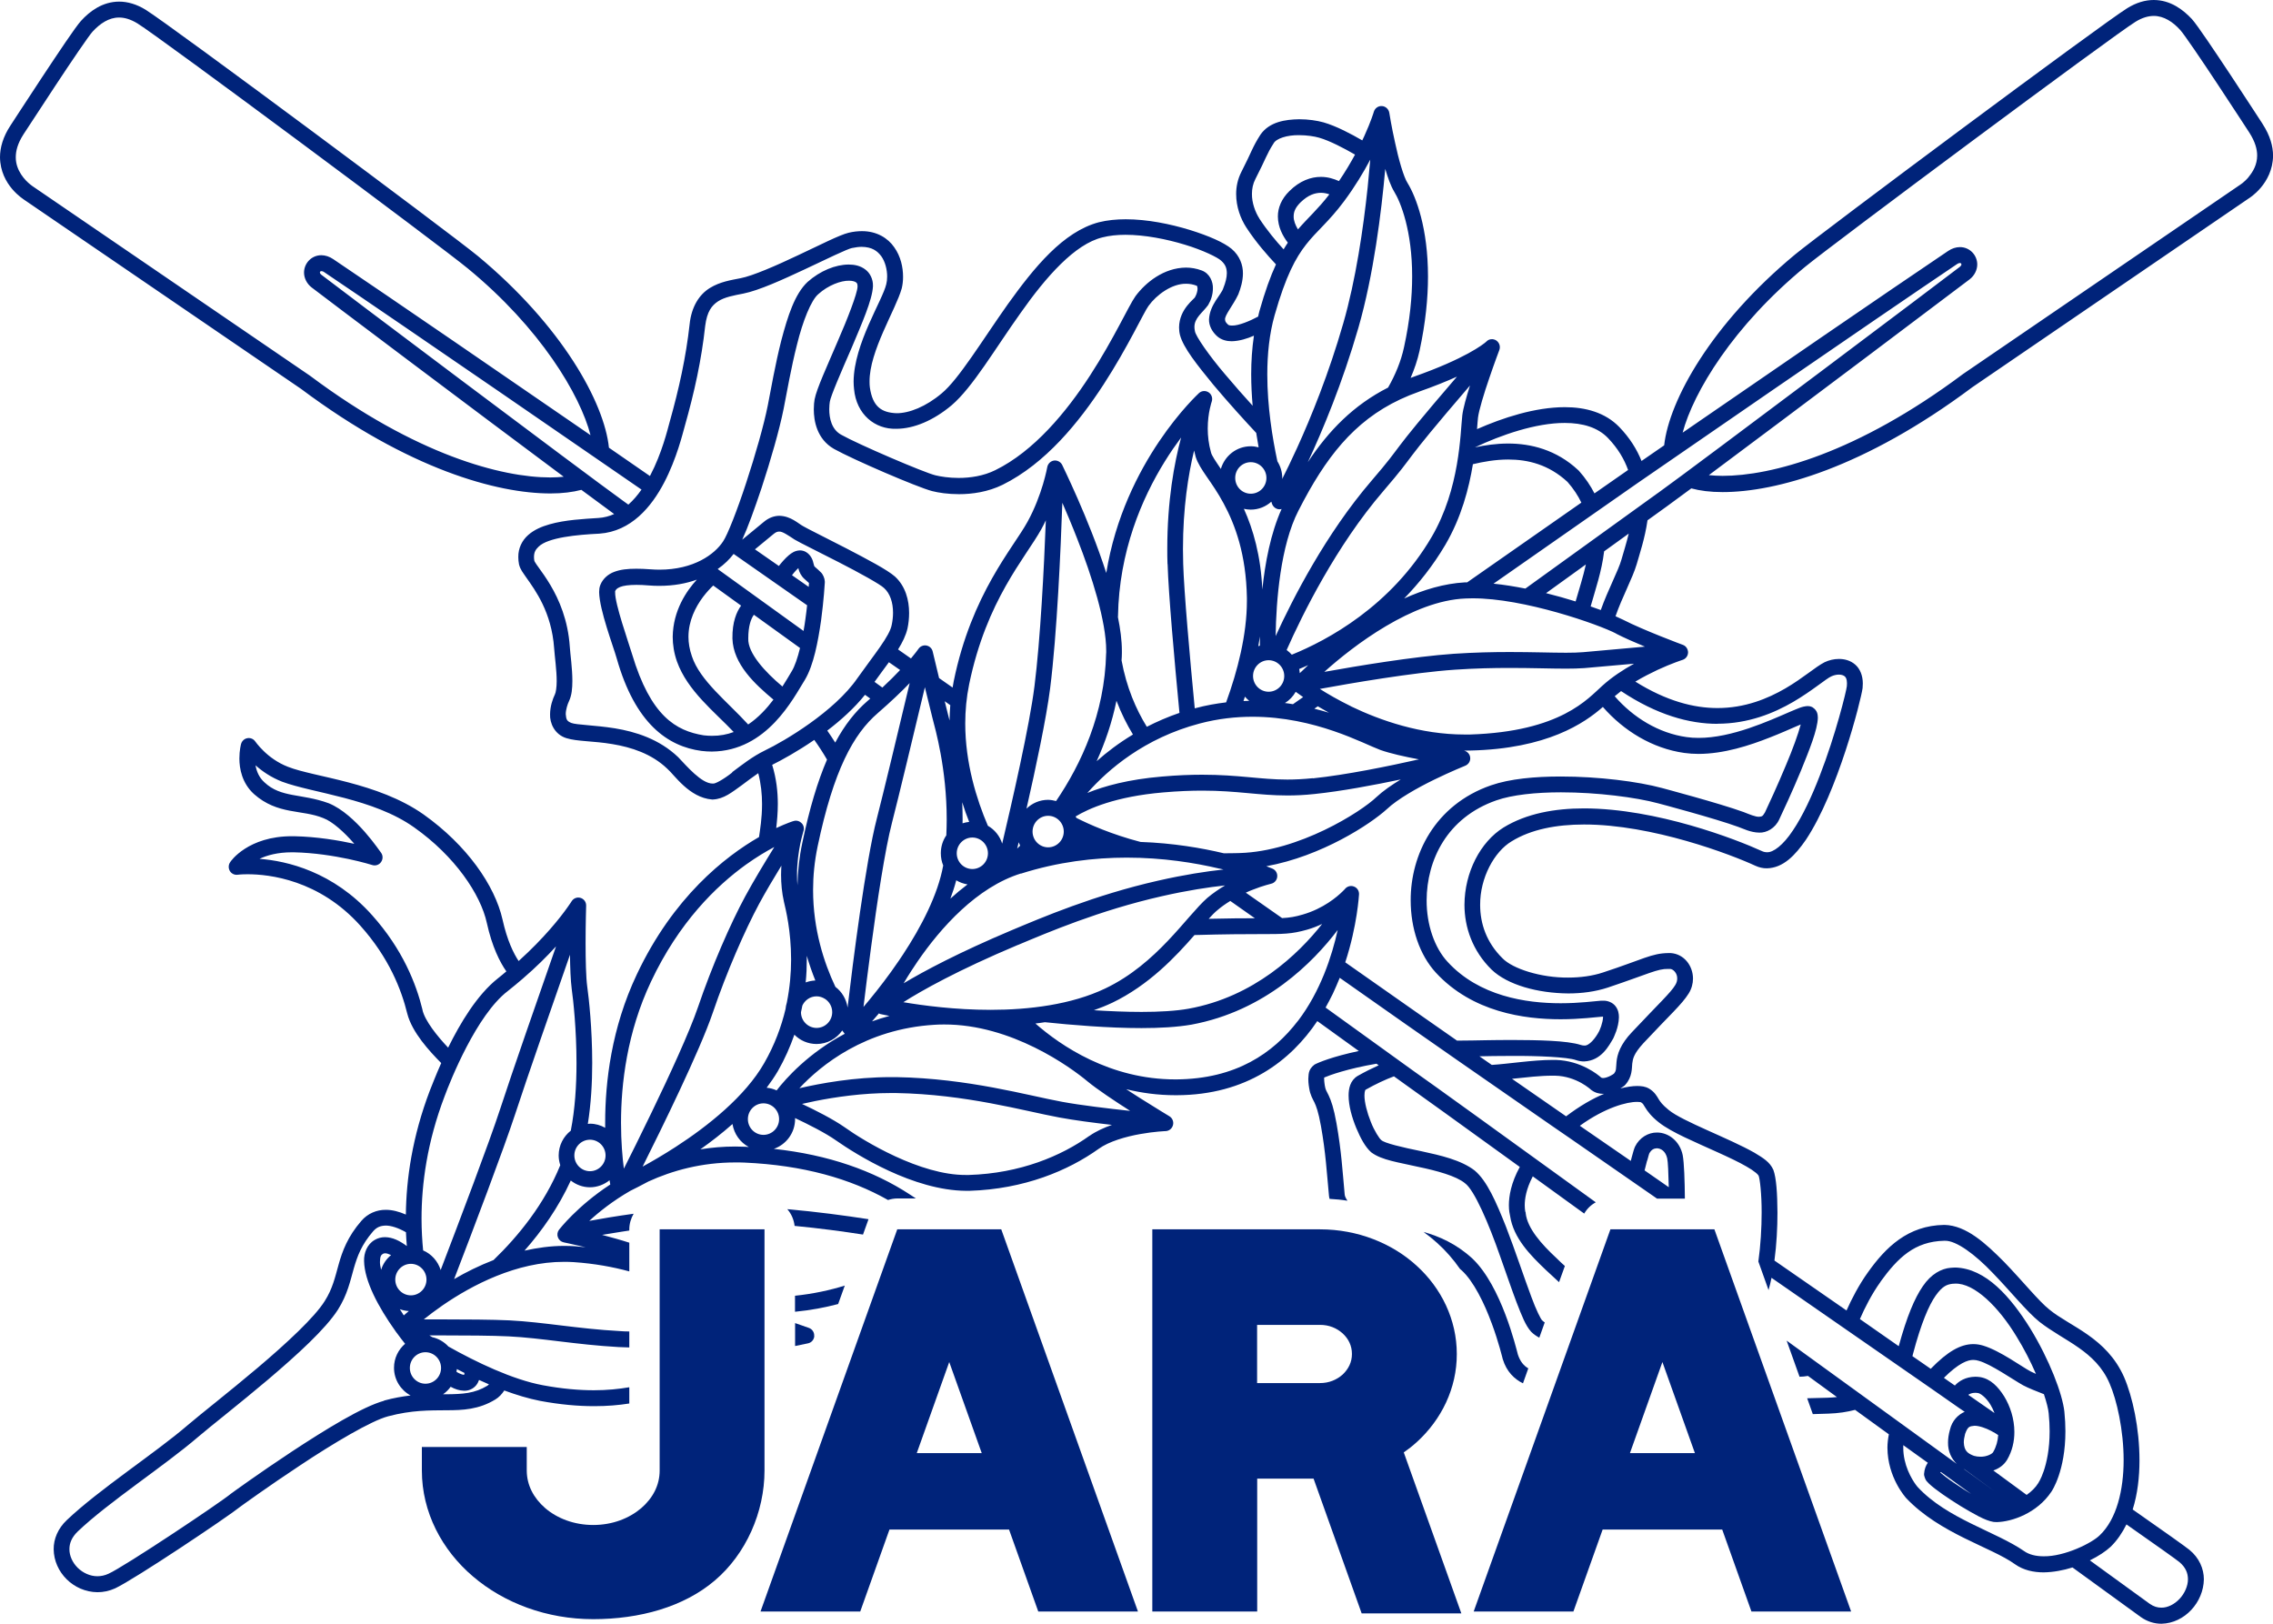 <svg width="70" height="50" viewBox="0 0 70 50" fill="none" xmlns="http://www.w3.org/2000/svg">
<g clip-path="url(#clip0_344_3144)">
<path d="M25.074 41.141C25.082 41.029 25.015 40.928 24.913 40.891L24.486 40.742V41.448C24.724 41.396 24.881 41.366 24.881 41.366C24.989 41.346 25.07 41.252 25.077 41.143L25.074 41.141Z" fill="#00237A"/>
<path d="M45.936 40.74C46.159 41.339 46.275 41.842 46.277 41.842V41.849L46.282 41.859C46.397 42.235 46.635 42.466 46.902 42.597L47.066 42.136C46.927 42.057 46.816 41.926 46.745 41.71C46.691 41.51 46.238 39.601 45.343 38.754C44.845 38.296 44.313 38.068 43.839 37.935C43.986 38.041 44.126 38.153 44.259 38.274C44.523 38.511 44.759 38.781 44.962 39.074C44.98 39.088 44.997 39.101 45.011 39.116C45.379 39.447 45.715 40.138 45.934 40.737L45.936 40.74Z" fill="#00237A"/>
<path d="M69.681 3.818C69.681 3.818 69.213 3.097 68.71 2.335C68.2 1.567 67.68 0.787 67.504 0.589C67.231 0.295 66.839 0 66.326 0C66.067 0 65.79 0.079 65.51 0.253C64.747 0.723 56.132 7.136 55.282 7.836C52.702 9.976 51.404 12.325 51.25 13.714C50.973 13.905 50.74 14.066 50.553 14.195C50.411 13.838 50.191 13.484 49.869 13.15C49.43 12.697 48.82 12.538 48.192 12.538C47.275 12.538 46.279 12.865 45.487 13.214C45.499 13.066 45.507 12.942 45.517 12.86C45.541 12.647 45.705 12.103 45.865 11.642C46.022 11.177 46.174 10.78 46.174 10.778C46.215 10.669 46.174 10.548 46.078 10.483C45.98 10.421 45.852 10.434 45.774 10.518C45.774 10.518 45.774 10.518 45.764 10.528C45.678 10.602 45.136 11.038 43.535 11.602C43.503 11.612 43.474 11.627 43.442 11.637C43.557 11.37 43.653 11.092 43.717 10.803C43.903 9.939 43.977 9.176 43.977 8.515C43.977 7.027 43.611 6.066 43.349 5.638C43.229 5.457 43.067 4.888 42.964 4.397C42.853 3.905 42.785 3.471 42.785 3.471C42.765 3.36 42.672 3.273 42.559 3.266C42.446 3.258 42.343 3.33 42.309 3.442C42.309 3.442 42.226 3.729 42.017 4.187C41.998 4.231 41.975 4.276 41.953 4.323C41.612 4.125 41.156 3.882 40.759 3.768C40.556 3.712 40.291 3.672 40.011 3.672C39.584 3.679 39.094 3.749 38.817 4.147C38.567 4.536 38.547 4.675 38.231 5.291C38.116 5.514 38.069 5.749 38.069 5.975C38.069 6.371 38.206 6.732 38.38 7.002C38.68 7.463 39.038 7.869 39.295 8.141C39.126 8.507 38.959 8.968 38.788 9.572C38.77 9.629 38.761 9.689 38.746 9.748C38.508 9.877 38.143 10.033 37.941 10.025C37.865 10.025 37.831 10.008 37.819 9.996C37.733 9.916 37.733 9.887 37.728 9.845C37.704 9.716 37.976 9.404 38.135 9.065C38.211 8.871 38.275 8.656 38.278 8.426C38.282 8.163 38.179 7.876 37.932 7.666C37.696 7.468 37.235 7.265 36.637 7.079C36.043 6.898 35.335 6.752 34.668 6.752C34.381 6.752 34.104 6.779 33.841 6.844C32.743 7.133 31.85 8.235 31.041 9.362C30.244 10.488 29.528 11.677 29 12.113C28.517 12.521 27.995 12.729 27.603 12.724C27.149 12.704 26.874 12.524 26.789 11.932C26.781 11.875 26.779 11.815 26.779 11.756C26.769 10.813 27.586 9.54 27.77 8.881C27.797 8.77 27.811 8.651 27.811 8.525C27.811 8.23 27.74 7.896 27.539 7.614C27.343 7.329 26.997 7.116 26.543 7.118C26.413 7.118 26.276 7.133 26.131 7.168C25.849 7.237 25.261 7.539 24.579 7.859C23.912 8.176 23.174 8.498 22.806 8.567C22.522 8.624 22.176 8.673 21.86 8.869C21.541 9.065 21.293 9.436 21.237 9.991C21.126 10.993 20.913 11.964 20.621 13.001C20.557 13.232 20.383 13.96 20.025 14.64C20.023 14.645 20.018 14.653 20.015 14.658C19.8 14.509 19.351 14.2 18.753 13.786C18.61 12.397 17.311 10.038 14.719 7.886C13.868 7.185 5.25 0.775 4.488 0.302C4.208 0.129 3.929 0.05 3.671 0.05C3.159 0.05 2.766 0.344 2.496 0.641C2.317 0.839 1.8 1.619 1.29 2.387C0.787 3.149 0.319 3.87 0.319 3.87C0.093 4.214 0 4.546 0 4.843C0.012 5.712 0.733 6.138 0.75 6.155L9.27 11.974C12.597 14.462 15.322 15.195 16.95 15.195C17.328 15.195 17.642 15.153 17.904 15.084C18.363 15.425 18.718 15.685 18.914 15.829C18.762 15.896 18.601 15.94 18.429 15.95C17.978 15.98 17.406 16.007 16.921 16.146C16.678 16.215 16.447 16.314 16.266 16.475C16.082 16.636 15.957 16.879 15.962 17.156C15.962 17.228 15.969 17.302 15.984 17.379C16.026 17.545 16.104 17.629 16.2 17.773C16.487 18.179 16.987 18.855 17.065 19.956C17.082 20.209 17.144 20.63 17.144 20.974C17.144 21.165 17.117 21.331 17.09 21.38C17.019 21.529 16.943 21.747 16.94 21.994C16.928 22.259 17.073 22.616 17.443 22.73C17.774 22.834 18.272 22.814 18.858 22.913C19.439 23.009 20.064 23.207 20.548 23.67C20.766 23.856 21.222 24.562 21.928 24.619C21.94 24.619 21.95 24.619 21.955 24.619C22.294 24.604 22.544 24.393 22.843 24.18C23.005 24.059 23.176 23.928 23.351 23.809C23.436 24.131 23.468 24.458 23.468 24.757C23.468 25.201 23.407 25.55 23.375 25.775C22.33 26.377 20.736 27.622 19.611 30.006C18.828 31.66 18.637 33.324 18.637 34.567C18.637 34.622 18.637 34.676 18.637 34.728C18.497 34.649 18.34 34.602 18.169 34.602C18.147 34.602 18.125 34.607 18.103 34.609C18.201 33.993 18.238 33.342 18.238 32.733C18.238 31.675 18.137 30.752 18.085 30.383C18.046 30.103 18.034 29.551 18.034 29.046C18.034 28.439 18.051 27.892 18.051 27.892C18.056 27.78 17.985 27.681 17.88 27.649C17.774 27.617 17.661 27.659 17.602 27.756C17.602 27.756 17.563 27.82 17.472 27.946C17.257 28.251 16.761 28.882 15.972 29.593C15.815 29.355 15.618 28.957 15.476 28.315C15.238 27.263 14.378 26.027 13.044 25.079C11.634 24.086 9.686 23.935 8.87 23.613C8.549 23.49 8.291 23.294 8.119 23.126C8.031 23.041 7.967 22.967 7.923 22.913C7.879 22.858 7.864 22.834 7.862 22.834C7.808 22.754 7.715 22.715 7.622 22.73C7.528 22.744 7.452 22.814 7.425 22.905C7.421 22.92 7.372 23.101 7.372 23.356C7.372 23.665 7.45 24.114 7.823 24.453C8.554 25.099 9.304 24.921 9.959 25.193C10.241 25.297 10.608 25.636 10.881 25.948C10.89 25.961 10.9 25.971 10.91 25.983C10.434 25.879 9.77 25.765 9.064 25.75C9.039 25.75 9.015 25.75 8.992 25.75C7.646 25.748 7.104 26.513 7.085 26.555C7.031 26.634 7.031 26.741 7.08 26.822C7.129 26.904 7.224 26.949 7.318 26.936C7.318 26.936 7.423 26.921 7.627 26.921C8.284 26.921 9.829 27.087 11.101 28.509C11.982 29.494 12.362 30.474 12.543 31.215C12.695 31.797 13.225 32.368 13.588 32.735C13.419 33.114 13.301 33.426 13.237 33.584C12.695 35.008 12.511 36.31 12.499 37.4C12.293 37.311 12.087 37.254 11.884 37.254C11.604 37.251 11.325 37.365 11.128 37.595C10.707 38.078 10.542 38.531 10.43 38.932C10.317 39.336 10.243 39.683 10 40.064C9.694 40.559 8.823 41.366 7.948 42.107C7.067 42.852 6.18 43.543 5.778 43.887C4.787 44.741 3.063 45.855 2.06 46.806C1.783 47.066 1.65 47.393 1.653 47.705C1.66 48.415 2.263 49.022 3.002 49.029C3.181 49.029 3.365 48.992 3.544 48.911C4.144 48.631 6.982 46.732 7.418 46.383C7.408 46.39 8.259 45.771 9.262 45.11C10.255 44.451 11.43 43.748 11.955 43.612C12.681 43.419 13.232 43.431 13.747 43.426C14.255 43.426 14.75 43.404 15.258 43.092C15.368 43.025 15.457 42.929 15.53 42.817C15.9 42.953 16.273 43.067 16.631 43.137C17.242 43.251 17.794 43.3 18.291 43.3H18.309C18.696 43.3 19.054 43.27 19.38 43.218V42.718C19.054 42.773 18.694 42.81 18.291 42.81C17.826 42.81 17.303 42.765 16.72 42.656C15.783 42.483 14.652 41.938 13.809 41.463C13.679 41.322 13.507 41.22 13.313 41.176C13.281 41.156 13.255 41.139 13.223 41.121C13.335 41.121 13.456 41.121 13.581 41.121C14.302 41.121 15.177 41.126 15.665 41.151C16.675 41.2 17.73 41.406 19.047 41.48C19.152 41.485 19.265 41.49 19.38 41.492V41C19.272 41 19.169 40.995 19.074 40.987C17.796 40.918 16.749 40.713 15.69 40.658C15.182 40.633 14.306 40.628 13.583 40.628C13.392 40.628 13.213 40.628 13.051 40.628C13.21 40.5 13.402 40.354 13.625 40.2C13.627 40.2 13.632 40.195 13.635 40.193C14.535 39.574 15.905 38.853 17.372 38.856C17.47 38.856 17.57 38.858 17.671 38.865C18.304 38.908 18.87 39.012 19.38 39.15V38.266C19.113 38.18 18.821 38.1 18.542 38.026C18.726 37.994 18.929 37.962 19.15 37.927C19.223 37.915 19.302 37.905 19.38 37.892V37.855C19.38 37.687 19.429 37.521 19.513 37.375C18.976 37.449 18.502 37.529 18.147 37.595C18.448 37.318 18.873 36.979 19.412 36.669C19.549 36.602 19.743 36.503 19.969 36.382C20.707 36.045 21.605 35.795 22.649 35.795C22.742 35.795 22.838 35.795 22.934 35.8C24.734 35.88 26.183 36.293 27.348 36.952C27.438 36.922 27.537 36.904 27.637 36.904H28.206C28.14 36.862 28.078 36.82 28.022 36.783C26.899 36.048 25.511 35.558 23.831 35.377C24.211 35.246 24.486 34.884 24.486 34.458C24.486 34.448 24.486 34.438 24.483 34.428C24.898 34.624 25.423 34.889 25.739 35.112C26.374 35.555 28.128 36.659 29.753 36.669C29.788 36.669 29.822 36.669 29.854 36.669C31.544 36.617 32.9 36.045 33.834 35.377C34.15 35.147 34.678 34.998 35.114 34.921C35.553 34.842 35.899 34.83 35.899 34.83C36.007 34.825 36.097 34.75 36.124 34.644C36.151 34.538 36.105 34.428 36.012 34.372C36.012 34.372 35.6 34.124 35.114 33.817C34.974 33.728 34.827 33.634 34.682 33.54C35.151 33.654 35.656 33.725 36.2 33.725H36.237C38.393 33.718 39.749 32.663 40.568 31.442C41.048 31.789 41.478 32.099 41.846 32.364C41.031 32.537 40.6 32.718 40.482 32.782C40.269 32.943 40.306 33.109 40.291 33.225C40.291 33.374 40.318 33.5 40.318 33.508C40.35 33.723 40.431 33.847 40.48 33.948C40.531 34.057 40.6 34.225 40.681 34.676C40.828 35.506 40.857 36.078 40.928 36.825C40.931 36.858 40.938 36.887 40.946 36.917C41.132 36.927 41.316 36.944 41.497 36.974C41.448 36.904 41.414 36.835 41.411 36.778C41.343 36.045 41.311 35.449 41.159 34.59C41.075 34.117 40.992 33.886 40.919 33.733C40.843 33.574 40.823 33.572 40.798 33.421C40.798 33.411 40.779 33.312 40.779 33.223C40.779 33.208 40.779 33.193 40.779 33.181C40.938 33.111 41.495 32.908 42.39 32.755C42.412 32.772 42.437 32.789 42.459 32.804C42.253 32.896 42.039 33.002 41.811 33.131C41.578 33.272 41.532 33.522 41.532 33.735C41.532 34.052 41.635 34.409 41.765 34.728C41.9 35.05 42.042 35.317 42.228 35.483C42.552 35.728 43.081 35.793 43.667 35.929C44.244 36.048 44.845 36.211 45.114 36.434C45.404 36.64 45.852 37.687 46.201 38.692C46.382 39.197 46.551 39.7 46.706 40.108C46.868 40.522 46.981 40.819 47.155 41.01C47.231 41.087 47.316 41.143 47.405 41.191L47.572 40.722C47.547 40.705 47.52 40.685 47.498 40.663C47.456 40.636 47.302 40.326 47.16 39.935C46.936 39.341 46.664 38.509 46.375 37.764C46.076 37.014 45.796 36.365 45.416 36.045C44.994 35.718 44.359 35.577 43.77 35.449C43.192 35.332 42.625 35.199 42.537 35.105C42.486 35.07 42.321 34.82 42.216 34.545C42.103 34.268 42.02 33.943 42.02 33.738C42.02 33.666 42.029 33.614 42.039 33.584C42.049 33.559 42.051 33.562 42.051 33.559C42.375 33.376 42.665 33.242 42.929 33.144C43.138 33.294 43.251 33.376 43.251 33.376C43.648 33.656 44.977 34.614 46.804 35.934C46.534 36.424 46.468 36.838 46.468 37.112C46.468 37.278 46.493 37.392 46.505 37.442C46.61 38.128 47.128 38.65 47.603 39.103C47.746 39.232 47.885 39.361 48.013 39.482L48.192 38.984C48.106 38.908 48.02 38.828 47.937 38.744C47.464 38.306 47.039 37.821 46.986 37.363V37.34L46.976 37.318C46.976 37.318 46.976 37.313 46.968 37.278C46.963 37.244 46.956 37.187 46.956 37.112C46.956 36.924 46.998 36.617 47.204 36.224C47.702 36.585 48.234 36.969 48.788 37.37C48.874 37.221 48.996 37.103 49.144 37.023C46.289 34.958 44.067 33.354 43.53 32.978C43.53 32.978 42.483 32.222 40.823 31.026C40.901 30.885 40.977 30.742 41.046 30.601C41.124 30.435 41.193 30.271 41.259 30.11C42.306 30.843 43.042 31.361 43.307 31.549C43.79 31.891 45.514 33.087 47.831 34.694L48.359 35.057C49.193 35.634 50.095 36.258 51.032 36.91H51.888C51.883 36.347 51.865 35.8 51.821 35.57C51.733 35.142 51.387 34.872 51.027 34.874C50.762 34.872 50.49 35.028 50.352 35.31C50.316 35.394 50.296 35.473 50.257 35.614C50.247 35.657 50.235 35.701 50.222 35.748L48.8 34.768C48.751 34.733 48.702 34.701 48.653 34.666C49.438 34.099 50.115 33.926 50.419 33.931C50.463 33.931 50.497 33.936 50.517 33.938C50.526 33.938 50.531 33.941 50.536 33.943C50.608 33.993 50.595 33.99 50.666 34.102C50.733 34.213 50.848 34.374 51.091 34.565C51.48 34.872 52.214 35.171 52.893 35.481C53.231 35.634 53.55 35.783 53.788 35.922C53.906 35.988 54.004 36.055 54.07 36.11C54.136 36.162 54.156 36.201 54.158 36.201C54.198 36.288 54.254 36.781 54.252 37.338C54.252 37.808 54.22 38.353 54.151 38.846L54.465 39.725C54.499 39.606 54.529 39.48 54.556 39.348C56.228 40.507 57.915 41.676 59.49 42.768L60.372 43.384C60.416 43.411 60.463 43.444 60.505 43.473C60.301 43.562 60.117 43.746 60.051 44.026C60.012 44.164 59.992 44.295 59.992 44.419C59.987 44.696 60.1 44.922 60.262 45.078C58.646 43.907 56.839 42.597 55.022 41.282L55.419 42.394C55.505 42.394 55.59 42.384 55.679 42.369L56.571 43.02C56.483 43.03 56.392 43.035 56.294 43.04C56.042 43.047 55.833 43.055 55.654 43.057L55.828 43.545C55.971 43.543 56.13 43.535 56.309 43.53C56.615 43.52 56.888 43.478 57.13 43.414C57.481 43.669 57.829 43.919 58.17 44.167C58.143 44.308 58.126 44.446 58.126 44.578C58.131 45.501 58.683 46.105 58.7 46.128C59.745 47.232 61.321 47.638 62.055 48.168C62.317 48.353 62.629 48.418 62.938 48.418C63.237 48.413 63.541 48.356 63.825 48.267C65.127 49.21 65.927 49.792 65.929 49.794C66.13 49.936 66.351 50 66.562 50H66.564C67.283 49.983 67.859 49.339 67.871 48.633C67.871 48.309 67.729 47.97 67.423 47.722C67.288 47.613 66.665 47.172 65.679 46.482C65.829 46.006 65.888 45.481 65.888 44.969C65.888 43.976 65.674 43.008 65.414 42.406C64.872 41.181 63.744 40.846 63.114 40.326C62.8 40.081 62.278 39.435 61.719 38.858C61.15 38.286 60.556 37.736 59.887 37.719C59.887 37.719 59.88 37.719 59.87 37.719C58.754 37.736 58.072 38.41 57.523 39.182C57.248 39.566 57.025 39.997 56.866 40.354C56.127 39.843 55.385 39.328 54.646 38.816C54.713 38.321 54.739 37.801 54.739 37.34C54.735 36.739 54.705 36.281 54.614 36.026C54.504 35.778 54.296 35.657 54.031 35.496C53.246 35.05 51.816 34.53 51.392 34.181C51.186 34.013 51.132 33.928 51.081 33.847C51.034 33.767 50.956 33.621 50.786 33.522C50.666 33.453 50.553 33.443 50.419 33.441C50.274 33.441 50.1 33.468 49.901 33.517C49.972 33.473 50.014 33.438 50.021 33.436L50.038 33.421L50.051 33.406C50.274 33.161 50.252 32.889 50.267 32.752C50.286 32.604 50.308 32.455 50.608 32.126C51.426 31.249 51.787 30.94 52.005 30.593C52.096 30.447 52.138 30.286 52.138 30.135C52.138 29.737 51.861 29.375 51.453 29.348C51.426 29.348 51.4 29.348 51.375 29.348C50.86 29.355 50.595 29.543 49.362 29.947C49.041 30.053 48.67 30.103 48.295 30.103C47.451 30.11 46.586 29.831 46.274 29.511C45.779 29.026 45.583 28.442 45.583 27.865C45.578 27.03 46.019 26.226 46.549 25.909C47.15 25.537 47.934 25.389 48.781 25.389C50.885 25.386 53.32 26.317 54.058 26.659C54.173 26.711 54.293 26.741 54.416 26.738C54.916 26.726 55.284 26.34 55.617 25.857C56.603 24.371 57.309 21.568 57.361 21.189C57.366 21.137 57.368 21.093 57.368 21.046C57.368 20.808 57.285 20.595 57.133 20.464C56.981 20.333 56.799 20.291 56.633 20.291C56.476 20.291 56.326 20.328 56.191 20.392C55.907 20.536 55.541 20.872 54.985 21.197C54.435 21.516 53.737 21.803 52.891 21.803C52.167 21.803 51.326 21.591 50.362 20.989C50.598 20.848 50.836 20.727 51.049 20.627C51.488 20.424 51.816 20.32 51.816 20.32C51.917 20.288 51.983 20.197 51.986 20.093C51.986 19.989 51.924 19.892 51.826 19.857C51.824 19.857 50.603 19.402 49.992 19.087C49.928 19.055 49.845 19.018 49.752 18.976C49.955 18.389 50.274 17.812 50.404 17.374C50.49 17.067 50.657 16.584 50.737 16.022C51.039 15.804 51.248 15.653 51.338 15.589C51.495 15.475 51.753 15.287 52.086 15.039C52.349 15.111 52.667 15.153 53.05 15.153C54.678 15.153 57.4 14.42 60.74 11.924L69.259 6.106C69.259 6.106 69.988 5.668 70.002 4.798C70.002 4.504 69.909 4.172 69.684 3.825L69.681 3.818ZM50.728 35.741C50.745 35.676 50.76 35.622 50.772 35.58C50.777 35.56 50.784 35.543 50.786 35.533C50.786 35.53 50.786 35.525 50.789 35.523C50.855 35.399 50.934 35.364 51.024 35.359C51.149 35.362 51.292 35.444 51.343 35.666C51.368 35.77 51.382 36.135 51.392 36.558C51.14 36.385 50.892 36.211 50.647 36.04C50.676 35.929 50.701 35.822 50.725 35.736L50.728 35.741ZM59.458 42.149C59.271 42.02 59.085 41.891 58.896 41.76C58.906 41.728 58.911 41.703 58.911 41.7C59.161 40.752 59.401 40.195 59.612 39.895C59.825 39.596 59.963 39.554 60.122 39.532C60.152 39.529 60.181 39.527 60.208 39.527C60.801 39.504 61.552 40.245 62.106 41.163C62.337 41.537 62.54 41.936 62.7 42.307C62.633 42.277 62.577 42.25 62.535 42.23C62.278 42.097 61.599 41.594 61.076 41.436C60.983 41.408 60.88 41.389 60.77 41.389C60.382 41.391 59.985 41.609 59.458 42.151V42.149ZM60.201 42.664C60.122 42.609 60.044 42.555 59.965 42.5L59.865 42.428C60.321 41.975 60.596 41.874 60.772 41.876C60.828 41.876 60.883 41.886 60.941 41.904C61.321 42.01 62.001 42.49 62.307 42.659C62.469 42.745 62.722 42.844 62.945 42.931C63.028 43.181 63.08 43.387 63.092 43.52C63.112 43.718 63.121 43.904 63.121 44.075C63.121 44.63 63.028 45.033 62.94 45.296C62.896 45.427 62.852 45.521 62.82 45.583C62.788 45.642 62.773 45.66 62.776 45.662C62.687 45.808 62.557 45.932 62.413 46.033L61.388 45.281C61.557 45.221 61.706 45.122 61.809 44.956C61.971 44.682 62.035 44.385 62.035 44.097C62.035 43.686 61.905 43.3 61.721 42.998C61.532 42.698 61.302 42.461 60.986 42.406C60.934 42.399 60.88 42.394 60.833 42.394C60.529 42.399 60.328 42.53 60.206 42.661L60.201 42.664ZM61.424 43.513C61.16 43.33 60.89 43.142 60.615 42.951C60.667 42.916 60.733 42.889 60.828 42.889C60.853 42.889 60.88 42.889 60.909 42.896C60.976 42.896 61.164 43.028 61.302 43.26C61.348 43.337 61.39 43.424 61.424 43.515V43.513ZM60.517 44.157C60.603 43.919 60.654 43.922 60.806 43.904C60.949 43.902 61.157 43.976 61.316 44.06C61.415 44.11 61.491 44.159 61.537 44.191C61.525 44.372 61.478 44.548 61.385 44.709C61.366 44.763 61.189 44.862 60.988 44.857C60.919 44.857 60.853 44.847 60.792 44.83C60.593 44.758 60.488 44.669 60.478 44.417C60.478 44.345 60.49 44.261 60.517 44.159V44.157ZM60.507 45.249L61.419 45.917C61.111 45.694 60.794 45.464 60.466 45.226C60.478 45.234 60.493 45.241 60.505 45.249H60.507ZM59.769 45.325C60.088 45.558 60.402 45.783 60.706 46.004C60.627 45.957 60.547 45.907 60.471 45.858C60.257 45.721 60.054 45.583 59.907 45.469C59.843 45.419 59.789 45.377 59.754 45.345C59.759 45.34 59.764 45.333 59.772 45.325H59.769ZM65.488 46.942C66.42 47.593 67.023 48.024 67.114 48.098C67.312 48.264 67.379 48.44 67.381 48.628C67.381 48.834 67.283 49.062 67.124 49.232C66.964 49.403 66.756 49.507 66.562 49.505C66.444 49.505 66.329 49.473 66.206 49.388C66.209 49.391 65.51 48.883 64.36 48.049C64.627 47.918 64.85 47.769 65 47.63C65.203 47.432 65.36 47.197 65.488 46.94V46.942ZM57.913 39.467C58.45 38.727 58.965 38.227 59.875 38.207H59.887C60.245 38.192 60.836 38.638 61.368 39.197C61.912 39.757 62.415 40.388 62.81 40.705C63.575 41.302 64.534 41.592 64.966 42.597C65.191 43.109 65.4 44.043 65.4 44.961C65.4 45.882 65.186 46.779 64.666 47.274C64.428 47.514 63.58 47.933 62.938 47.923C62.695 47.923 62.486 47.871 62.334 47.762C61.459 47.158 59.963 46.769 59.058 45.791C59.06 45.796 59.041 45.771 58.997 45.714C58.869 45.538 58.612 45.108 58.614 44.578C58.614 44.553 58.614 44.526 58.614 44.501L59.369 45.043C59.311 45.127 59.264 45.239 59.254 45.385C59.254 45.407 59.254 45.427 59.259 45.442C59.306 45.617 59.355 45.623 59.409 45.689C59.6 45.87 59.987 46.133 60.382 46.378C60.789 46.62 61.13 46.823 61.395 46.865C61.424 46.865 61.456 46.87 61.493 46.87C61.954 46.861 62.734 46.598 63.175 45.934C63.193 45.91 63.607 45.296 63.607 44.072C63.607 43.884 63.597 43.684 63.575 43.468C63.514 42.916 63.114 41.869 62.521 40.901C61.925 39.947 61.162 39.054 60.211 39.031C60.164 39.031 60.12 39.034 60.076 39.039C59.794 39.061 59.472 39.227 59.215 39.608C58.962 39.975 58.724 40.539 58.474 41.453L57.278 40.618C57.427 40.274 57.65 39.834 57.918 39.465L57.913 39.467ZM45.433 13.771C46.22 13.398 47.299 13.021 48.19 13.024C48.744 13.024 49.205 13.162 49.519 13.487C49.828 13.809 50.021 14.14 50.139 14.472C50.061 14.527 49.69 14.784 49.104 15.193C48.984 14.96 48.83 14.727 48.626 14.499L48.619 14.492L48.609 14.482C47.927 13.843 47.138 13.658 46.446 13.658C46.073 13.658 45.727 13.71 45.431 13.774C45.431 13.774 45.431 13.771 45.431 13.769L45.433 13.771ZM46.448 14.15C47.054 14.15 47.694 14.304 48.273 14.839C48.462 15.054 48.599 15.267 48.7 15.477C47.824 16.089 46.605 16.941 45.183 17.933C45.158 17.933 45.134 17.933 45.112 17.933C44.477 17.968 43.842 18.159 43.243 18.429C43.697 17.963 44.131 17.419 44.509 16.78C45.007 15.931 45.239 15.032 45.36 14.294C45.673 14.22 46.049 14.15 46.446 14.15H46.448ZM45.033 12.793C44.97 13.353 44.962 15.039 44.092 16.53C42.844 18.666 40.872 19.719 39.783 20.16C39.734 20.108 39.683 20.058 39.624 20.016C40.107 18.924 41.151 16.809 42.598 15.126C43.736 13.801 42.976 14.541 45.271 11.87C45.158 12.224 45.06 12.571 45.033 12.791V12.793ZM26.592 31.009C26.649 30.534 26.73 29.88 26.825 29.174C27.012 27.771 27.257 26.149 27.47 25.334C27.649 24.648 28.177 22.442 28.483 21.162C28.574 21.534 28.665 21.912 28.714 22.101C28.804 22.452 29.155 23.665 29.155 25.235C29.155 25.394 29.15 25.557 29.143 25.723C29.035 25.879 28.974 26.07 28.974 26.275C28.974 26.409 29 26.535 29.047 26.651C28.885 27.55 28.37 28.541 27.809 29.392C27.765 29.457 27.723 29.521 27.681 29.583C27.6 29.702 27.519 29.818 27.438 29.93C27.127 30.36 26.828 30.729 26.59 31.009H26.592ZM27.389 31.284C27.203 31.334 27.024 31.39 26.855 31.452C26.921 31.378 26.992 31.294 27.068 31.205C27.085 31.212 27.098 31.225 27.117 31.227C27.117 31.227 27.218 31.249 27.392 31.284H27.389ZM24.684 25.347C24.621 25.28 24.528 25.255 24.442 25.282C24.432 25.282 24.231 25.347 23.905 25.498C23.929 25.29 23.954 25.032 23.954 24.755C23.954 24.388 23.91 23.97 23.78 23.552C24.076 23.405 24.562 23.138 25.077 22.784C25.217 22.98 25.347 23.18 25.469 23.391C25.182 24.057 24.93 24.891 24.707 25.958C24.611 26.409 24.567 26.845 24.559 27.261C24.55 27.152 24.545 27.043 24.545 26.934C24.545 26.57 24.596 26.231 24.645 25.985C24.697 25.74 24.746 25.594 24.743 25.594C24.773 25.508 24.751 25.411 24.687 25.347H24.684ZM24.846 29.432C24.925 29.704 25.016 29.959 25.109 30.192C25.006 30.197 24.905 30.217 24.812 30.252C24.837 30.006 24.846 29.769 24.846 29.546C24.846 29.506 24.846 29.469 24.846 29.43V29.432ZM24.704 30.977C24.778 30.804 24.947 30.68 25.148 30.68C25.241 30.68 25.329 30.71 25.403 30.757C25.403 30.757 25.405 30.757 25.408 30.759C25.54 30.846 25.629 30.994 25.629 31.168C25.629 31.435 25.413 31.653 25.148 31.653C24.883 31.653 24.667 31.435 24.667 31.17C24.682 31.106 24.692 31.044 24.707 30.98L24.704 30.977ZM25.04 27.407C25.04 26.978 25.082 26.53 25.18 26.062C25.673 23.712 26.283 22.606 27.029 21.962C27.443 21.603 27.767 21.291 28.015 21.034C27.711 22.314 27.178 24.532 27.002 25.21C26.659 26.53 26.266 29.635 26.102 31.026C26.065 30.767 25.928 30.539 25.727 30.388C25.378 29.65 25.04 28.62 25.04 27.407ZM25.477 22.497C25.896 22.177 26.31 21.806 26.639 21.395C26.693 21.435 26.747 21.472 26.801 21.511C26.771 21.539 26.744 21.561 26.713 21.588C26.345 21.907 26.016 22.316 25.722 22.866C25.643 22.742 25.562 22.618 25.477 22.497ZM26.931 20.999C27.085 20.783 27.237 20.583 27.375 20.392C27.49 20.471 27.605 20.553 27.72 20.632C27.573 20.788 27.389 20.972 27.174 21.172C27.093 21.113 27.012 21.056 26.931 20.996V20.999ZM35.958 17.369C35.985 18.278 36.166 20.315 36.323 21.952C35.96 22.076 35.627 22.222 35.318 22.38C34.986 21.843 34.692 21.167 34.54 20.335C34.545 20.261 34.55 20.189 34.55 20.115C34.55 20.093 34.55 20.07 34.55 20.043C34.55 19.724 34.503 19.37 34.427 18.996C34.427 18.991 34.43 18.986 34.43 18.981C34.462 16.98 35.166 15.349 35.867 14.217C36.041 13.935 36.213 13.69 36.374 13.472C36.161 14.262 35.948 15.42 35.948 16.904C35.948 17.055 35.948 17.211 35.955 17.369H35.958ZM34.891 22.618C34.459 22.878 34.087 23.16 33.773 23.44C34.028 22.876 34.246 22.254 34.383 21.578C34.53 21.967 34.705 22.314 34.891 22.618ZM34.065 20.112C34.023 21.974 33.294 23.532 32.524 24.666C32.446 24.646 32.363 24.631 32.279 24.629C32.019 24.629 31.786 24.733 31.612 24.901C31.897 23.653 32.223 22.118 32.34 21.199C32.554 19.508 32.667 16.891 32.716 15.482C32.855 15.802 33.015 16.178 33.174 16.589C33.626 17.738 34.069 19.139 34.067 20.041C34.067 20.058 34.067 20.08 34.067 20.11L34.065 20.112ZM32.76 25.607C32.76 25.874 32.544 26.092 32.279 26.092C32.014 26.092 31.799 25.874 31.799 25.607C31.799 25.339 32.014 25.121 32.279 25.121C32.544 25.121 32.76 25.339 32.76 25.607ZM31.857 21.137C31.708 22.338 31.161 24.72 30.864 25.978C30.791 25.743 30.631 25.547 30.423 25.428C30.075 24.616 29.726 23.497 29.726 22.279C29.726 21.883 29.763 21.477 29.847 21.068C30.384 18.473 31.568 17.196 32.068 16.297C32.12 16.205 32.164 16.114 32.208 16.022C32.152 17.483 32.041 19.679 31.857 21.14V21.137ZM31.416 26.04C31.384 26.072 31.355 26.102 31.325 26.131C31.34 26.07 31.355 26.003 31.372 25.936C31.384 25.971 31.399 26.005 31.416 26.04ZM29.844 25.309C29.773 25.317 29.707 25.332 29.643 25.352C29.643 25.312 29.645 25.272 29.645 25.235C29.645 25.052 29.641 24.876 29.633 24.703C29.699 24.916 29.77 25.119 29.847 25.309H29.844ZM29.945 25.79C30.209 25.79 30.425 26.008 30.425 26.275C30.425 26.543 30.209 26.76 29.945 26.76C29.68 26.76 29.464 26.543 29.464 26.275C29.464 26.008 29.68 25.79 29.945 25.79ZM29.793 27.236C29.609 27.375 29.435 27.521 29.268 27.672C29.339 27.483 29.4 27.295 29.449 27.107C29.552 27.169 29.668 27.213 29.793 27.233V27.236ZM31.441 26.902C32.581 26.54 33.694 26.409 34.7 26.409C35.818 26.409 36.801 26.57 37.547 26.746C37.549 26.746 37.554 26.746 37.556 26.746C37.598 26.756 37.64 26.765 37.679 26.775C37.152 26.832 36.475 26.934 35.671 27.117C33.699 27.563 32.071 28.261 31.161 28.642C29.523 29.333 28.461 29.9 27.828 30.279C27.899 30.157 27.98 30.029 28.069 29.89C28.132 29.796 28.196 29.702 28.26 29.603C28.969 28.573 30.079 27.32 31.441 26.897V26.902ZM29.241 22.18C29.219 22.096 29.202 22.026 29.189 21.977C29.165 21.888 29.133 21.752 29.094 21.593C29.15 21.633 29.206 21.672 29.265 21.714C29.253 21.87 29.246 22.026 29.243 22.18H29.241ZM31.35 29.098C32.26 28.716 33.856 28.033 35.781 27.597C36.563 27.419 37.218 27.32 37.728 27.265C37.544 27.375 37.358 27.501 37.181 27.649C36.536 28.216 35.632 29.677 34.04 30.437C32.993 30.937 31.691 31.096 30.506 31.096C29.408 31.096 28.419 30.962 27.821 30.861C28.375 30.509 29.476 29.885 31.352 29.095L31.35 29.098ZM34.243 30.883C35.389 30.333 36.208 29.454 36.786 28.793C37.736 28.766 38.353 28.764 38.792 28.764C39.538 28.764 39.771 28.764 40.256 28.627C40.426 28.578 40.575 28.518 40.718 28.451C39.984 29.38 38.618 30.697 36.605 31.061C36.215 31.131 35.703 31.16 35.153 31.16C34.675 31.16 34.172 31.138 33.687 31.108C33.876 31.041 34.062 30.967 34.241 30.883H34.243ZM37.225 28.291C37.324 28.182 37.414 28.09 37.493 28.026C37.618 27.919 37.75 27.828 37.888 27.743C38.145 27.924 38.4 28.102 38.645 28.276C38.3 28.276 37.846 28.278 37.225 28.293V28.291ZM37.809 26.275C37.77 26.275 37.728 26.275 37.689 26.275C37.005 26.112 36.127 25.961 35.124 25.926C34.224 25.691 33.545 25.386 33.15 25.186C33.142 25.171 33.135 25.156 33.125 25.141C33.523 24.901 34.346 24.527 35.823 24.401C36.286 24.361 36.681 24.346 37.027 24.346C38.111 24.346 38.751 24.495 39.648 24.495C39.903 24.495 40.175 24.483 40.482 24.45C41.311 24.364 42.299 24.178 43.138 24.002C42.856 24.173 42.591 24.356 42.39 24.544C41.912 25.003 40.001 26.216 38.177 26.268C38.054 26.273 37.932 26.273 37.812 26.273L37.809 26.275ZM40.431 23.963C40.141 23.992 39.886 24.005 39.646 24.005C38.812 24.005 38.155 23.856 37.024 23.856C36.664 23.856 36.254 23.871 35.779 23.913C34.751 24 34.006 24.205 33.486 24.418C34.121 23.698 35.244 22.727 36.946 22.279C37.51 22.13 38.057 22.071 38.572 22.071C40.504 22.071 41.99 22.903 42.508 23.093C42.807 23.2 43.261 23.302 43.699 23.383C42.773 23.591 41.461 23.861 40.431 23.968V23.963ZM38.797 19.882C38.783 19.887 38.766 19.892 38.751 19.897C38.768 19.798 38.783 19.699 38.8 19.6C38.8 19.677 38.8 19.751 38.8 19.823C38.8 19.843 38.8 19.86 38.8 19.882H38.797ZM39.069 20.33C39.334 20.33 39.55 20.548 39.55 20.816C39.55 21.083 39.334 21.301 39.069 21.301C38.805 21.301 38.589 21.083 38.589 20.816C38.589 20.548 38.805 20.33 39.069 20.33ZM38.876 18.169C38.829 17.109 38.591 16.294 38.307 15.668C38.376 15.683 38.444 15.693 38.518 15.693C38.763 15.693 38.984 15.599 39.153 15.448C39.165 15.487 39.172 15.51 39.172 15.512C39.195 15.581 39.249 15.638 39.315 15.665C39.344 15.678 39.374 15.683 39.403 15.683C39.425 15.683 39.447 15.68 39.469 15.673C39.131 16.423 38.959 17.332 38.873 18.171L38.876 18.169ZM38.4 18.401C38.4 18.434 38.4 18.468 38.4 18.503C38.4 19.545 38.111 20.665 37.76 21.628C37.453 21.665 37.14 21.719 36.818 21.806C36.809 21.806 36.801 21.811 36.794 21.813C36.639 20.199 36.463 18.216 36.438 17.359C36.433 17.206 36.431 17.055 36.431 16.909C36.431 15.633 36.595 14.611 36.774 13.873C36.789 13.937 36.804 14.004 36.823 14.071C36.953 14.472 37.326 14.834 37.682 15.5C38.037 16.156 38.376 17.067 38.4 18.407V18.401ZM38.471 21.581C38.412 21.581 38.353 21.583 38.295 21.586C38.309 21.541 38.324 21.497 38.339 21.452C38.378 21.499 38.422 21.541 38.471 21.581ZM40.134 21.464C40.028 21.539 39.923 21.61 39.818 21.685C39.737 21.672 39.656 21.657 39.572 21.648C39.71 21.563 39.822 21.445 39.903 21.303C39.945 21.333 40.023 21.39 40.134 21.467V21.464ZM40.011 20.6C40.099 20.566 40.193 20.523 40.288 20.481C40.185 20.578 40.097 20.662 40.028 20.729C40.023 20.687 40.021 20.642 40.011 20.6ZM40.477 21.823C40.511 21.799 40.548 21.774 40.583 21.749C40.688 21.811 40.803 21.878 40.926 21.947C40.784 21.902 40.632 21.863 40.477 21.823ZM41.612 21.752C41.215 21.558 40.889 21.368 40.646 21.214C41.593 21.041 43.493 20.712 44.805 20.622C45.423 20.58 45.987 20.568 46.498 20.568C47.179 20.568 47.76 20.59 48.226 20.59C48.437 20.59 48.624 20.585 48.79 20.573C49.134 20.543 49.749 20.489 50.323 20.437C49.989 20.622 49.641 20.848 49.344 21.118C48.906 21.506 48.074 22.529 45.269 22.618C45.212 22.618 45.156 22.618 45.102 22.618C43.751 22.618 42.513 22.187 41.612 21.754V21.752ZM43.694 12.063C44.168 11.897 44.553 11.739 44.869 11.598C42.608 14.227 43.329 13.534 42.233 14.809C40.83 16.443 39.818 18.424 39.285 19.587C39.3 18.496 39.435 16.797 39.987 15.725C40.092 15.517 40.2 15.319 40.308 15.126C40.308 15.121 40.313 15.118 40.315 15.113C41.142 13.658 42.088 12.63 43.697 12.063H43.694ZM42.662 5.205C42.741 5.474 42.829 5.722 42.934 5.898C43.135 6.22 43.491 7.111 43.489 8.512C43.489 9.136 43.42 9.864 43.238 10.694C43.145 11.127 42.971 11.543 42.748 11.934C41.686 12.474 40.919 13.259 40.276 14.232C40.73 13.259 41.338 11.806 41.833 10.095C42.302 8.468 42.542 6.532 42.66 5.205H42.662ZM38.785 6.73C38.658 6.534 38.552 6.247 38.555 5.972C38.555 5.814 38.586 5.66 38.66 5.516C38.993 4.868 39.008 4.746 39.222 4.415C39.3 4.266 39.639 4.155 40.009 4.162C40.242 4.162 40.477 4.197 40.627 4.241C40.95 4.333 41.402 4.571 41.73 4.761C41.593 5.014 41.429 5.291 41.235 5.576C41.08 5.507 40.894 5.447 40.681 5.447C40.374 5.445 40.026 5.568 39.71 5.883C39.464 6.121 39.352 6.403 39.354 6.665C39.356 6.997 39.506 7.267 39.66 7.473C39.616 7.537 39.575 7.606 39.531 7.678C39.3 7.428 39.018 7.091 38.783 6.73H38.785ZM40.941 5.982C40.587 6.443 40.281 6.705 39.972 7.064C39.894 6.933 39.837 6.792 39.84 6.665C39.84 6.534 39.881 6.403 40.048 6.235C40.293 5.997 40.497 5.94 40.678 5.937C40.769 5.937 40.857 5.955 40.938 5.984L40.941 5.982ZM39.254 9.706C39.599 8.493 39.903 7.936 40.225 7.527C40.543 7.118 40.921 6.829 41.387 6.205C41.728 5.747 41.993 5.304 42.199 4.915C42.177 5.175 42.15 5.464 42.118 5.776C41.985 7.027 41.755 8.616 41.367 9.958C40.923 11.503 40.379 12.84 39.947 13.789C39.768 14.185 39.609 14.507 39.484 14.754C39.484 14.742 39.489 14.732 39.489 14.72C39.489 14.529 39.432 14.356 39.339 14.205C39.185 13.487 39.028 12.514 39.028 11.531C39.028 10.904 39.092 10.275 39.254 9.706ZM39.001 14.717C39.001 14.985 38.788 15.203 38.52 15.203C38.255 15.203 38.04 14.987 38.04 14.717C38.04 14.447 38.255 14.232 38.52 14.232C38.785 14.232 39.001 14.45 39.001 14.717ZM38.758 13.774C38.682 13.754 38.604 13.742 38.52 13.742C38.081 13.742 37.716 14.036 37.598 14.44C37.434 14.197 37.314 14.024 37.294 13.93C37.221 13.672 37.194 13.42 37.194 13.197C37.194 12.952 37.225 12.741 37.257 12.593C37.289 12.444 37.316 12.37 37.316 12.37C37.353 12.264 37.316 12.145 37.223 12.083C37.13 12.021 37.007 12.028 36.924 12.105C36.907 12.125 34.624 14.202 34.069 17.644C33.523 15.95 32.713 14.329 32.711 14.316C32.664 14.222 32.561 14.168 32.458 14.182C32.355 14.197 32.272 14.279 32.252 14.383C32.252 14.383 32.215 14.591 32.12 14.913C32.024 15.232 31.87 15.658 31.644 16.067C31.208 16.869 29.923 18.278 29.371 20.977C29.359 21.041 29.346 21.108 29.337 21.172C29.197 21.076 29.057 20.977 28.92 20.88C28.814 20.447 28.723 20.06 28.723 20.06C28.701 19.966 28.625 19.895 28.53 19.877C28.436 19.86 28.338 19.902 28.285 19.981C28.285 19.981 28.262 20.011 28.208 20.085C28.172 20.132 28.118 20.199 28.054 20.276C27.922 20.182 27.789 20.09 27.657 19.998C27.792 19.783 27.897 19.57 27.948 19.35C27.98 19.199 27.997 19.038 27.997 18.877C27.997 18.481 27.887 18.052 27.561 17.753C27.318 17.54 26.7 17.218 26.07 16.889C25.45 16.569 24.824 16.26 24.729 16.2C24.581 16.121 24.358 15.893 24.003 15.883C23.843 15.883 23.672 15.945 23.525 16.069L22.858 16.619C23.034 16.235 23.24 15.663 23.453 15.027C23.735 14.17 24.005 13.229 24.133 12.588C24.231 12.095 24.363 11.32 24.545 10.61C24.719 9.899 24.979 9.24 25.204 9.055C25.506 8.782 25.898 8.639 26.148 8.644C26.259 8.644 26.335 8.671 26.364 8.696C26.394 8.723 26.406 8.733 26.409 8.81C26.409 8.822 26.409 8.829 26.409 8.832C26.399 9.045 26.102 9.815 25.793 10.521C25.474 11.271 25.151 11.964 25.087 12.296C25.074 12.367 25.062 12.476 25.062 12.605C25.062 12.954 25.153 13.519 25.683 13.823C26.286 14.158 28.24 14.999 28.701 15.121C28.902 15.173 29.194 15.217 29.533 15.217C29.942 15.217 30.423 15.15 30.877 14.928C32.198 14.274 33.231 13.001 33.986 11.84C34.734 10.689 35.234 9.599 35.371 9.419C35.617 9.077 36.093 8.73 36.529 8.738C36.634 8.738 36.74 8.755 36.85 8.797C36.862 8.805 36.872 8.797 36.88 8.889C36.88 8.961 36.85 9.07 36.804 9.146C36.806 9.191 36.316 9.505 36.311 10.08C36.311 10.152 36.318 10.231 36.338 10.312C36.441 10.709 36.872 11.243 37.37 11.852C37.846 12.419 38.371 12.994 38.687 13.331C38.712 13.484 38.736 13.635 38.761 13.776L38.758 13.774ZM24.856 18.637C24.841 18.765 24.827 18.907 24.805 19.053C24.79 19.177 24.768 19.303 24.746 19.429C23.772 18.726 22.877 18.08 22.102 17.523C22.306 17.381 22.468 17.221 22.593 17.057C23.26 17.523 24.022 18.055 24.854 18.637H24.856ZM24.39 17.713C24.407 17.691 24.427 17.666 24.447 17.641C24.493 17.587 24.542 17.532 24.586 17.493C24.589 17.505 24.594 17.518 24.596 17.535C24.618 17.614 24.667 17.73 24.768 17.822C24.839 17.889 24.89 17.931 24.913 17.951C24.913 17.976 24.908 18.02 24.905 18.072C24.731 17.951 24.557 17.83 24.388 17.711L24.39 17.713ZM20.849 20.372C21.173 21.276 22.004 21.915 22.595 22.541C22.389 22.618 22.169 22.66 21.926 22.658C21.842 22.658 21.756 22.653 21.671 22.643C20.815 22.504 20.038 22.051 19.466 20.145C19.348 19.756 18.936 18.592 18.944 18.241C18.944 18.223 18.944 18.211 18.944 18.203C18.971 18.149 18.998 18.117 19.096 18.075C19.194 18.035 19.363 18.01 19.599 18.01C19.711 18.01 19.841 18.015 19.986 18.028C20.099 18.038 20.207 18.04 20.31 18.04C20.749 18.04 21.131 17.968 21.46 17.849C21.143 18.194 20.727 18.8 20.717 19.61C20.717 19.85 20.756 20.108 20.849 20.372ZM21.308 20.209C21.234 19.996 21.202 19.796 21.202 19.61C21.202 19.115 21.421 18.689 21.649 18.384C21.764 18.233 21.877 18.112 21.962 18.033C21.962 18.033 21.962 18.033 21.965 18.03C22.237 18.226 22.524 18.434 22.823 18.649C22.686 18.837 22.549 19.152 22.556 19.659C22.578 20.454 23.255 21.071 23.819 21.544C23.608 21.823 23.351 22.101 23.041 22.309C22.397 21.603 21.555 20.957 21.308 20.209ZM23.044 19.659C23.044 19.266 23.132 19.063 23.196 18.961C23.203 18.949 23.211 18.941 23.218 18.931C23.669 19.256 24.143 19.597 24.638 19.954C24.564 20.256 24.476 20.521 24.378 20.677C24.302 20.806 24.206 20.967 24.096 21.14C23.561 20.692 23.022 20.108 23.044 19.657V19.659ZM16.948 14.702C15.459 14.702 12.818 14.017 9.547 11.57L1.015 5.742C1.015 5.742 0.983 5.722 0.932 5.68C0.775 5.556 0.483 5.252 0.486 4.841C0.486 4.647 0.542 4.42 0.723 4.137C0.723 4.137 1.192 3.417 1.692 2.659C2.187 1.907 2.744 1.087 2.852 0.973C3.078 0.728 3.355 0.537 3.669 0.54C3.83 0.54 4.012 0.587 4.233 0.721C4.919 1.141 13.608 7.604 14.405 8.265C16.641 10.102 17.865 12.157 18.186 13.4C15.851 11.793 12.048 9.181 10.26 7.978C10.145 7.901 10.02 7.859 9.895 7.859C9.591 7.859 9.363 8.109 9.363 8.394C9.363 8.562 9.449 8.738 9.598 8.852C9.851 9.05 14.691 12.694 17.36 14.68C17.232 14.693 17.097 14.702 16.945 14.702H16.948ZM9.9 8.463C9.851 8.423 9.853 8.403 9.851 8.391C9.853 8.369 9.865 8.349 9.897 8.349C9.915 8.349 9.944 8.351 9.993 8.386C12.46 10.047 18.797 14.413 19.756 15.076C19.633 15.25 19.5 15.408 19.351 15.539C19.287 15.492 19.236 15.455 19.204 15.433C17.975 14.549 10.201 8.701 9.9 8.463ZM22.551 23.787C22.274 24.005 22.021 24.143 21.955 24.128H21.95C21.607 24.136 21.141 23.581 20.884 23.314C20.295 22.752 19.564 22.531 18.936 22.427C18.316 22.328 17.752 22.323 17.595 22.262C17.45 22.202 17.438 22.15 17.423 21.992C17.423 21.858 17.477 21.685 17.521 21.596C17.612 21.402 17.625 21.194 17.627 20.969C17.627 20.575 17.561 20.135 17.548 19.917C17.492 19.09 17.215 18.461 16.95 18.015C16.818 17.792 16.688 17.614 16.592 17.48C16.543 17.414 16.506 17.359 16.482 17.32C16.469 17.3 16.462 17.285 16.457 17.275C16.447 17.228 16.445 17.188 16.445 17.149C16.447 17.005 16.491 16.926 16.587 16.834C16.874 16.549 17.781 16.465 18.458 16.433C19.439 16.364 20.064 15.604 20.452 14.863C20.842 14.118 21.026 13.341 21.087 13.128C21.386 12.073 21.605 11.075 21.717 10.038C21.774 9.587 21.921 9.406 22.115 9.278C22.313 9.149 22.598 9.097 22.894 9.04C23.375 8.943 24.098 8.614 24.78 8.295C25.447 7.978 26.104 7.663 26.234 7.638C26.35 7.614 26.45 7.601 26.538 7.601C26.85 7.606 27.012 7.72 27.139 7.888C27.262 8.059 27.321 8.304 27.321 8.515C27.321 8.604 27.311 8.686 27.294 8.75C27.181 9.248 26.298 10.582 26.288 11.746C26.288 11.823 26.293 11.9 26.301 11.976C26.372 12.766 26.95 13.222 27.598 13.204C28.15 13.204 28.755 12.942 29.307 12.479C29.954 11.927 30.636 10.751 31.431 9.637C32.213 8.525 33.103 7.512 33.954 7.309C34.165 7.255 34.405 7.23 34.66 7.23C35.256 7.23 35.931 7.364 36.487 7.534C37.041 7.7 37.5 7.926 37.605 8.025C37.743 8.148 37.78 8.26 37.782 8.413C37.782 8.547 37.74 8.708 37.674 8.871C37.615 9.074 37.257 9.374 37.233 9.835C37.228 10.023 37.326 10.218 37.49 10.36C37.623 10.473 37.785 10.508 37.932 10.508C38.167 10.503 38.405 10.429 38.616 10.337C38.559 10.728 38.532 11.127 38.532 11.523C38.532 11.852 38.55 12.179 38.577 12.494C38.312 12.202 38.01 11.862 37.728 11.526C37.243 10.959 36.816 10.345 36.799 10.196C36.789 10.149 36.784 10.112 36.784 10.072C36.782 9.788 37.027 9.639 37.206 9.394C37.297 9.24 37.353 9.065 37.353 8.881C37.36 8.686 37.262 8.423 37.01 8.329C36.845 8.267 36.679 8.24 36.519 8.24C35.845 8.248 35.288 8.691 34.969 9.119C34.756 9.419 34.307 10.426 33.569 11.563C32.838 12.692 31.838 13.895 30.653 14.477C30.288 14.658 29.878 14.717 29.52 14.717C29.226 14.717 28.966 14.675 28.807 14.636C28.468 14.556 26.428 13.682 25.908 13.388C25.611 13.227 25.538 12.883 25.538 12.6C25.538 12.504 25.548 12.417 25.555 12.373C25.577 12.207 25.908 11.441 26.227 10.711C26.546 9.953 26.862 9.238 26.884 8.819V8.8C26.889 8.599 26.794 8.403 26.644 8.295C26.494 8.183 26.318 8.146 26.136 8.146C25.729 8.148 25.261 8.337 24.871 8.681C24.476 9.05 24.258 9.738 24.062 10.481C23.873 11.221 23.74 12.004 23.645 12.484C23.525 13.091 23.257 14.026 22.98 14.866C22.708 15.7 22.406 16.47 22.269 16.671C22.009 17.069 21.367 17.542 20.305 17.542C20.212 17.542 20.116 17.537 20.018 17.53C19.863 17.518 19.724 17.513 19.594 17.513C19.326 17.513 19.106 17.537 18.917 17.609C18.728 17.678 18.566 17.82 18.49 18.008C18.456 18.09 18.453 18.161 18.451 18.233C18.461 18.79 18.887 19.899 18.993 20.276C19.562 22.284 20.565 22.985 21.602 23.123C21.715 23.136 21.818 23.143 21.921 23.143C23.623 23.128 24.432 21.501 24.79 20.93C25.06 20.476 25.192 19.753 25.285 19.115C25.371 18.481 25.401 17.946 25.401 17.941V17.924V17.904C25.398 17.812 25.347 17.688 25.283 17.627C25.222 17.562 25.175 17.527 25.099 17.458C25.072 17.431 25.072 17.428 25.052 17.347C25.038 17.277 24.989 17.097 24.824 17C24.768 16.965 24.697 16.948 24.638 16.948C24.479 16.953 24.385 17.025 24.299 17.092C24.179 17.193 24.069 17.322 23.986 17.428C23.731 17.253 23.485 17.079 23.25 16.916L23.824 16.443C23.902 16.379 23.946 16.371 23.993 16.369C24.093 16.359 24.273 16.485 24.469 16.614C24.621 16.706 25.214 16.995 25.84 17.317C26.453 17.631 27.11 17.993 27.227 18.109C27.414 18.278 27.502 18.558 27.502 18.867C27.502 18.991 27.488 19.117 27.463 19.236C27.402 19.585 26.924 20.152 26.404 20.885C25.697 21.912 24.15 22.826 23.552 23.111C23.167 23.297 22.833 23.566 22.546 23.779L22.551 23.787ZM18.169 35.095C18.434 35.095 18.649 35.312 18.649 35.58C18.649 35.847 18.434 36.065 18.169 36.065C17.904 36.065 17.688 35.847 17.688 35.58C17.688 35.312 17.904 35.095 18.169 35.095ZM13.012 31.096C12.818 30.299 12.401 29.232 11.457 28.179C10.26 26.84 8.836 26.51 7.992 26.446C8.225 26.337 8.549 26.245 8.988 26.245C9.01 26.245 9.029 26.245 9.044 26.245C9.677 26.258 10.282 26.357 10.731 26.451C11.18 26.547 11.462 26.637 11.464 26.637C11.562 26.669 11.673 26.634 11.734 26.547C11.795 26.463 11.798 26.349 11.739 26.263C11.719 26.25 10.966 25.079 10.125 24.735C9.282 24.426 8.659 24.577 8.142 24.089C7.977 23.94 7.901 23.75 7.869 23.566C8.07 23.745 8.345 23.938 8.691 24.072C9.642 24.426 11.496 24.582 12.757 25.48C14.007 26.362 14.802 27.54 14.993 28.422C15.155 29.157 15.395 29.628 15.594 29.912C15.508 29.984 15.425 30.056 15.332 30.128C14.691 30.635 14.172 31.507 13.801 32.26C13.473 31.915 13.08 31.428 13.009 31.093L13.012 31.096ZM11.827 43.134C11.153 43.32 10.013 44.026 8.995 44.694C7.982 45.362 7.124 45.986 7.121 45.989C6.761 46.288 3.821 48.247 3.342 48.46C3.225 48.514 3.109 48.537 2.999 48.537C2.774 48.537 2.555 48.435 2.393 48.277C2.232 48.118 2.136 47.905 2.138 47.702C2.138 47.524 2.205 47.343 2.393 47.16C3.338 46.259 5.059 45.142 6.091 44.256C6.472 43.929 7.372 43.228 8.259 42.478C9.149 41.72 10.025 40.928 10.41 40.324C10.702 39.861 10.787 39.44 10.895 39.061C11.006 38.68 11.128 38.336 11.491 37.915C11.604 37.788 11.714 37.744 11.879 37.739C12.043 37.739 12.261 37.808 12.502 37.944C12.509 38.09 12.516 38.234 12.529 38.37C12.315 38.212 12.1 38.1 11.857 38.096C11.749 38.096 11.636 38.123 11.538 38.182C11.303 38.318 11.204 38.586 11.212 38.831C11.224 39.445 11.646 40.242 12.175 40.983C12.18 40.992 12.188 41.002 12.195 41.012C12.205 41.025 12.21 41.037 12.222 41.047C12.303 41.161 12.389 41.27 12.475 41.379C12.269 41.557 12.134 41.819 12.134 42.117C12.134 42.488 12.342 42.807 12.644 42.971C12.394 43 12.124 43.047 11.83 43.127L11.827 43.134ZM12.043 38.648C11.901 38.764 11.793 38.92 11.737 39.101C11.712 39.002 11.697 38.91 11.702 38.836C11.707 38.682 11.737 38.645 11.79 38.611C11.813 38.598 11.83 38.593 11.862 38.593C11.901 38.591 11.967 38.611 12.046 38.648H12.043ZM12.308 40.312C12.396 40.346 12.492 40.366 12.59 40.371C12.531 40.42 12.48 40.465 12.435 40.505C12.391 40.44 12.35 40.376 12.31 40.309L12.308 40.312ZM14.066 42.156C14.145 42.196 14.223 42.238 14.304 42.277C14.304 42.302 14.299 42.322 14.294 42.334C14.265 42.339 14.174 42.312 14.059 42.245C14.064 42.215 14.066 42.186 14.069 42.156H14.066ZM13.877 42.703C14.012 42.775 14.145 42.822 14.294 42.825C14.361 42.825 14.429 42.815 14.495 42.785C14.633 42.723 14.711 42.614 14.753 42.493C14.853 42.54 14.956 42.584 15.059 42.629C15.042 42.644 15.025 42.659 15.008 42.671C14.616 42.909 14.25 42.929 13.745 42.934C13.713 42.934 13.679 42.934 13.644 42.934C13.735 42.872 13.814 42.792 13.88 42.701L13.877 42.703ZM13.102 41.639C13.367 41.639 13.583 41.856 13.583 42.124C13.583 42.391 13.367 42.609 13.102 42.609C12.838 42.609 12.622 42.391 12.622 42.124C12.622 41.856 12.838 41.639 13.102 41.639ZM12.654 39.888C12.389 39.888 12.173 39.67 12.173 39.403C12.173 39.135 12.389 38.917 12.654 38.917C12.918 38.917 13.134 39.135 13.134 39.403C13.134 39.67 12.918 39.888 12.654 39.888ZM13.571 39.108C13.485 38.836 13.289 38.615 13.031 38.504C13.002 38.204 12.982 37.878 12.982 37.523C12.982 36.461 13.152 35.176 13.691 33.76C13.868 33.28 14.674 31.257 15.636 30.519C15.8 30.39 15.95 30.264 16.097 30.138C16.509 29.784 16.849 29.444 17.124 29.142C16.607 30.623 15.758 33.057 15.405 34.144C15.067 35.181 14.159 37.571 13.571 39.108ZM15.199 38.801C14.758 38.972 14.348 39.175 13.985 39.388C14.574 37.858 15.513 35.382 15.869 34.297C16.212 33.242 17.034 30.888 17.553 29.4C17.558 29.801 17.573 30.192 17.607 30.455C17.656 30.801 17.754 31.71 17.754 32.735C17.754 33.423 17.708 34.161 17.578 34.817C17.352 34.995 17.205 35.27 17.205 35.582C17.205 35.686 17.225 35.785 17.254 35.88C16.769 37.073 15.969 38.058 15.199 38.801ZM17.217 37.865C17.166 37.932 17.151 38.021 17.181 38.1C17.21 38.18 17.279 38.239 17.36 38.256C17.36 38.256 17.646 38.316 18.034 38.407C17.924 38.395 17.813 38.385 17.698 38.375C17.588 38.368 17.477 38.365 17.367 38.365C16.948 38.365 16.543 38.425 16.153 38.511C16.688 37.905 17.198 37.182 17.578 36.352C17.742 36.481 17.946 36.56 18.169 36.56C18.392 36.56 18.608 36.476 18.772 36.343C18.779 36.392 18.787 36.437 18.794 36.474C17.769 37.145 17.225 37.858 17.215 37.868L17.217 37.865ZM19.213 35.986C19.169 35.644 19.125 35.157 19.125 34.572C19.125 33.379 19.309 31.789 20.05 30.224C20.91 28.402 22.051 27.288 22.973 26.624C23.302 26.389 23.598 26.213 23.846 26.082C23.566 26.533 23.201 27.137 22.951 27.6C22.492 28.449 21.928 29.741 21.492 31.022C21.234 31.777 20.616 33.121 20.062 34.265C19.721 34.973 19.405 35.607 19.213 35.986ZM19.792 35.919C20.373 34.758 21.548 32.368 21.953 31.18C22.379 29.927 22.939 28.65 23.378 27.832C23.566 27.483 23.826 27.045 24.064 26.656C24.059 26.748 24.054 26.842 24.054 26.939C24.054 27.204 24.079 27.488 24.143 27.771C24.197 28.001 24.363 28.66 24.363 29.551C24.363 29.952 24.326 30.403 24.231 30.875C24.211 30.937 24.199 31.002 24.192 31.071C24.064 31.608 23.858 32.173 23.534 32.737C22.953 33.755 21.808 34.671 20.808 35.317C20.435 35.558 20.087 35.761 19.792 35.922V35.919ZM22.948 35.312C22.845 35.307 22.742 35.305 22.642 35.305C22.264 35.305 21.909 35.337 21.568 35.392C21.901 35.157 22.237 34.897 22.558 34.612C22.608 34.921 22.796 35.179 23.061 35.32C23.022 35.32 22.988 35.312 22.948 35.312ZM23.512 34.946C23.247 34.946 23.032 34.728 23.032 34.461C23.032 34.193 23.247 33.975 23.512 33.975C23.777 33.975 23.993 34.193 23.993 34.461C23.993 34.728 23.777 34.946 23.512 34.946ZM23.917 33.577C23.821 33.532 23.718 33.505 23.61 33.495C23.735 33.329 23.851 33.158 23.954 32.985C24.17 32.609 24.334 32.232 24.464 31.861C24.638 32.039 24.881 32.148 25.148 32.148C25.477 32.148 25.764 31.982 25.938 31.732C25.967 31.774 25.992 31.806 26.014 31.834C24.898 32.428 24.206 33.203 23.917 33.577ZM33.547 34.978C32.684 35.595 31.419 36.132 29.837 36.181C29.807 36.181 29.778 36.181 29.748 36.181C28.341 36.191 26.6 35.134 26.014 34.713C25.653 34.461 25.119 34.191 24.699 33.993C24.817 33.965 24.952 33.936 25.099 33.906C25.719 33.782 26.558 33.658 27.436 33.658C27.488 33.658 27.539 33.658 27.59 33.658C29.756 33.696 31.514 34.206 32.623 34.411C33.076 34.495 33.682 34.575 34.243 34.639C33.996 34.726 33.755 34.835 33.55 34.978H33.547ZM34.81 34.208C34.143 34.136 33.285 34.035 32.708 33.928C31.642 33.733 29.829 33.208 27.6 33.168C27.544 33.168 27.49 33.168 27.433 33.168C26.31 33.168 25.268 33.359 24.618 33.51C25.271 32.809 26.641 31.683 28.782 31.556C28.88 31.549 28.979 31.547 29.076 31.547C31.151 31.541 32.968 32.861 33.495 33.302C33.792 33.547 34.332 33.906 34.81 34.211V34.208ZM39.972 31.435C39.207 32.433 38.062 33.223 36.232 33.238H36.198C34.185 33.24 32.664 32.2 31.887 31.517C31.985 31.507 32.081 31.492 32.179 31.477C32.983 31.561 34.121 31.658 35.153 31.658C35.72 31.658 36.252 31.628 36.691 31.552C38.969 31.131 40.445 29.628 41.196 28.637C41.019 29.439 40.666 30.526 39.974 31.435H39.972ZM44.864 32.039C44.239 31.603 43.793 31.291 43.584 31.145C43.307 30.95 42.532 30.405 41.429 29.633C41.804 28.489 41.85 27.555 41.853 27.54C41.858 27.434 41.797 27.337 41.698 27.3C41.603 27.261 41.49 27.29 41.424 27.369C41.424 27.369 41.402 27.397 41.345 27.451C41.178 27.615 40.754 27.979 40.119 28.162C39.886 28.231 39.724 28.258 39.484 28.271C39.126 28.021 38.753 27.758 38.366 27.488C38.439 27.454 38.513 27.422 38.581 27.397C38.913 27.265 39.146 27.216 39.146 27.213C39.249 27.191 39.325 27.102 39.334 26.996C39.344 26.889 39.285 26.79 39.187 26.748C39.185 26.748 39.116 26.718 38.998 26.674C40.705 26.364 42.208 25.376 42.716 24.911C43.04 24.606 43.65 24.26 44.17 24.007C44.693 23.752 45.122 23.581 45.124 23.579C45.227 23.537 45.291 23.433 45.276 23.321C45.264 23.217 45.185 23.136 45.085 23.113C45.09 23.113 45.095 23.113 45.1 23.113C45.158 23.113 45.22 23.113 45.279 23.111C47.645 23.059 48.798 22.267 49.362 21.769C50.002 22.502 50.882 23.046 51.868 23.185C52.013 23.205 52.16 23.215 52.304 23.215C53.089 23.215 53.879 22.957 54.511 22.707C54.828 22.583 55.105 22.46 55.316 22.368C55.367 22.346 55.411 22.326 55.456 22.309C55.382 22.593 55.201 23.091 55.004 23.554C54.742 24.185 54.453 24.809 54.355 25.015C54.276 25.151 54.259 25.139 54.173 25.151C54.063 25.156 53.871 25.074 53.695 25.005C52.947 24.733 51.194 24.27 51.189 24.267C50.441 24.064 49.227 23.911 48.067 23.911C47.265 23.911 46.495 23.982 45.916 24.183C44.178 24.787 43.44 26.332 43.444 27.724C43.444 28.583 43.714 29.402 44.222 29.954C45.345 31.168 46.939 31.386 48.06 31.386C48.68 31.386 49.175 31.316 49.349 31.306C49.359 31.306 49.362 31.306 49.367 31.306C49.367 31.306 49.367 31.319 49.367 31.329C49.367 31.395 49.34 31.509 49.31 31.599C49.278 31.688 49.249 31.75 49.249 31.75C49.144 31.957 48.938 32.218 48.783 32.195C48.754 32.195 48.722 32.19 48.685 32.178C48.253 32.039 47.356 32.027 46.564 32.024C45.96 32.024 45.436 32.039 45.35 32.039C45.183 32.039 45.024 32.042 44.864 32.044V32.039ZM48.229 34.374C47.633 33.961 47.074 33.574 46.564 33.22C46.988 33.176 47.447 33.121 47.809 33.124C47.839 33.124 47.866 33.124 47.895 33.124C48.221 33.131 48.498 33.238 48.695 33.346C48.793 33.401 48.869 33.453 48.92 33.493C48.972 33.532 48.991 33.552 48.991 33.552L49.001 33.562L49.014 33.569C49.126 33.654 49.254 33.683 49.369 33.683H49.374C49.374 33.683 49.394 33.683 49.403 33.681C49.05 33.827 48.653 34.055 48.231 34.374H48.229ZM52.888 22.286C53.844 22.286 54.632 21.959 55.225 21.613C55.811 21.271 56.245 20.892 56.397 20.828C56.464 20.796 56.552 20.773 56.63 20.773C56.716 20.773 56.777 20.798 56.812 20.828C56.844 20.858 56.878 20.902 56.88 21.038C56.88 21.066 56.88 21.095 56.876 21.13C56.863 21.274 56.53 22.633 56.042 23.886C55.799 24.517 55.512 25.134 55.213 25.574C54.916 26.025 54.607 26.255 54.416 26.243C54.364 26.243 54.315 26.233 54.261 26.208C53.472 25.847 51.022 24.896 48.783 24.893C47.885 24.893 47.012 25.047 46.301 25.483C45.59 25.926 45.105 26.86 45.1 27.86C45.1 28.551 45.345 29.279 45.938 29.86C46.431 30.331 47.358 30.583 48.297 30.591C48.714 30.591 49.134 30.536 49.516 30.41C50.777 29.987 51.041 29.828 51.377 29.836C51.397 29.836 51.414 29.836 51.431 29.836C51.52 29.836 51.655 29.959 51.652 30.13C51.652 30.192 51.637 30.259 51.593 30.331C51.456 30.564 51.083 30.905 50.257 31.784C49.901 32.156 49.803 32.47 49.783 32.7C49.761 32.928 49.783 32.96 49.703 33.062C49.683 33.077 49.649 33.099 49.602 33.124C49.529 33.163 49.433 33.196 49.374 33.196C49.342 33.196 49.325 33.191 49.31 33.181C49.215 33.096 48.692 32.661 47.912 32.638C47.88 32.638 47.849 32.638 47.814 32.638C47.209 32.638 46.441 32.762 45.941 32.792C45.808 32.7 45.683 32.614 45.561 32.527C45.786 32.522 46.152 32.515 46.566 32.515C47.329 32.51 48.273 32.549 48.533 32.643C48.619 32.673 48.702 32.685 48.785 32.685C49.322 32.663 49.555 32.188 49.683 31.975C49.693 31.945 49.85 31.651 49.857 31.326C49.857 31.222 49.84 31.098 49.752 30.984C49.663 30.868 49.509 30.809 49.367 30.814C49.349 30.814 49.33 30.814 49.31 30.814C49.107 30.828 48.653 30.893 48.062 30.893C46.995 30.893 45.551 30.677 44.58 29.618C44.18 29.187 43.932 28.479 43.935 27.721C43.94 26.491 44.558 25.178 46.081 24.646C46.566 24.475 47.302 24.398 48.072 24.398C49.185 24.398 50.384 24.552 51.069 24.738C51.073 24.738 52.834 25.206 53.533 25.463C53.678 25.512 53.901 25.634 54.178 25.639C54.401 25.649 54.673 25.505 54.796 25.228C54.899 25.012 55.191 24.386 55.458 23.742C55.725 23.086 55.973 22.472 55.983 22.103C55.978 22.021 55.985 21.885 55.814 21.776C55.752 21.747 55.706 21.742 55.669 21.742C55.487 21.752 55.36 21.823 55.132 21.915C54.484 22.195 53.33 22.725 52.309 22.722C52.182 22.722 52.059 22.715 51.939 22.697C51.086 22.578 50.298 22.098 49.727 21.439C49.791 21.385 49.857 21.333 49.923 21.281C51.024 22.014 52.022 22.289 52.891 22.289L52.888 22.286ZM49.771 19.513C50.019 19.64 50.345 19.783 50.657 19.912C49.994 19.974 49.168 20.048 48.751 20.083C48.606 20.095 48.43 20.1 48.226 20.1C47.775 20.1 47.189 20.078 46.498 20.078C45.98 20.078 45.404 20.09 44.771 20.132C43.52 20.219 41.789 20.509 40.784 20.689C41.686 19.877 43.506 18.491 45.136 18.429C45.203 18.426 45.269 18.424 45.337 18.424C46.934 18.416 49.244 19.233 49.774 19.511L49.771 19.513ZM47.613 18.265C48.052 17.948 48.462 17.654 48.839 17.381C48.754 17.768 48.629 18.149 48.523 18.52C48.239 18.431 47.932 18.345 47.613 18.265ZM49.935 17.23C49.842 17.567 49.521 18.156 49.298 18.785C49.2 18.748 49.097 18.711 48.986 18.674C49.126 18.174 49.327 17.599 49.401 16.978C49.681 16.777 49.933 16.594 50.159 16.431C50.085 16.738 49.997 17.012 49.935 17.23ZM51.054 15.183C50.755 15.398 49.185 16.53 46.976 18.124C46.647 18.06 46.318 18.005 45.995 17.973C48.476 16.24 50.235 15.012 50.416 14.886C50.978 14.497 57.704 9.859 60.264 8.136C60.311 8.104 60.34 8.099 60.358 8.099C60.392 8.099 60.404 8.121 60.404 8.144C60.404 8.156 60.404 8.173 60.358 8.215C60.056 8.453 52.282 14.301 51.056 15.183H51.054ZM69.252 5.45C69.186 5.529 69.117 5.591 69.066 5.633C69.017 5.672 68.992 5.687 68.992 5.687L60.456 11.516C57.177 13.967 54.536 14.655 53.047 14.653C52.893 14.653 52.753 14.643 52.626 14.631C55.22 12.699 60.395 8.805 60.657 8.602C60.809 8.485 60.892 8.309 60.892 8.144C60.892 7.859 60.664 7.609 60.358 7.609C60.235 7.609 60.108 7.651 59.995 7.728C58.143 8.975 54.122 11.736 51.819 13.323C52.15 12.078 53.374 10.04 55.593 8.215C56.392 7.554 65.078 1.092 65.765 0.671C65.981 0.537 66.165 0.493 66.326 0.49C66.64 0.49 66.92 0.676 67.143 0.924C67.251 1.037 67.808 1.857 68.303 2.607C68.806 3.367 69.272 4.085 69.272 4.085C69.453 4.368 69.512 4.598 69.512 4.789C69.512 5.066 69.387 5.284 69.252 5.445V5.45Z" fill="#00237A"/>
<path d="M26.578 38.014L26.747 37.543C26.033 37.432 25.143 37.313 24.246 37.234C24.371 37.377 24.449 37.558 24.471 37.749C25.224 37.821 25.962 37.92 26.578 38.016V38.014Z" fill="#00237A"/>
<path d="M26.014 39.588C25.567 39.727 25.052 39.841 24.483 39.9V40.393C24.966 40.346 25.41 40.262 25.812 40.155L26.016 39.588H26.014Z" fill="#00237A"/>
<path d="M27.632 37.855L23.421 49.624H26.492L27.392 47.1H31.075L31.975 49.624H35.045L30.835 37.855H27.632ZM28.233 44.746L29.233 41.941L30.234 44.746H28.233Z" fill="#00237A"/>
<path d="M49.595 37.855L45.384 49.624H48.455L49.355 47.1H53.038L53.938 49.624H57.008L52.797 37.855H49.595ZM50.196 44.746L51.196 41.941L52.197 44.746H50.193H50.196Z" fill="#00237A"/>
<path d="M43.631 44.407C44.391 43.716 44.867 42.748 44.864 41.693C44.864 40.638 44.391 39.67 43.631 38.979C42.876 38.286 41.811 37.855 40.654 37.855H35.487V49.624H38.717V45.531H40.453L41.934 49.681H45.004L43.231 44.724C43.373 44.625 43.508 44.521 43.633 44.404L43.631 44.407ZM38.714 40.797H40.654C40.931 40.797 41.166 40.896 41.348 41.059C41.529 41.225 41.635 41.44 41.635 41.693C41.635 41.946 41.527 42.158 41.348 42.327C41.164 42.49 40.928 42.589 40.654 42.589H38.714V40.799V40.797Z" fill="#00237A"/>
<path d="M23.544 37.855H20.315V45.283C20.315 45.729 20.111 46.127 19.746 46.442C19.378 46.754 18.863 46.959 18.27 46.959C17.676 46.959 17.159 46.754 16.793 46.442C16.428 46.125 16.224 45.729 16.222 45.283V44.558H12.992V45.283C12.992 46.566 13.608 47.729 14.566 48.544C15.525 49.364 16.84 49.859 18.267 49.859C19.697 49.859 21.055 49.485 22.014 48.668C22.973 47.853 23.544 46.566 23.544 45.283V37.855Z" fill="#00237A"/>
</g>
<defs>
<clipPath id="clip0_344_3144">
<rect width="70" height="50" fill="white"/>
</clipPath>
</defs>
</svg>

